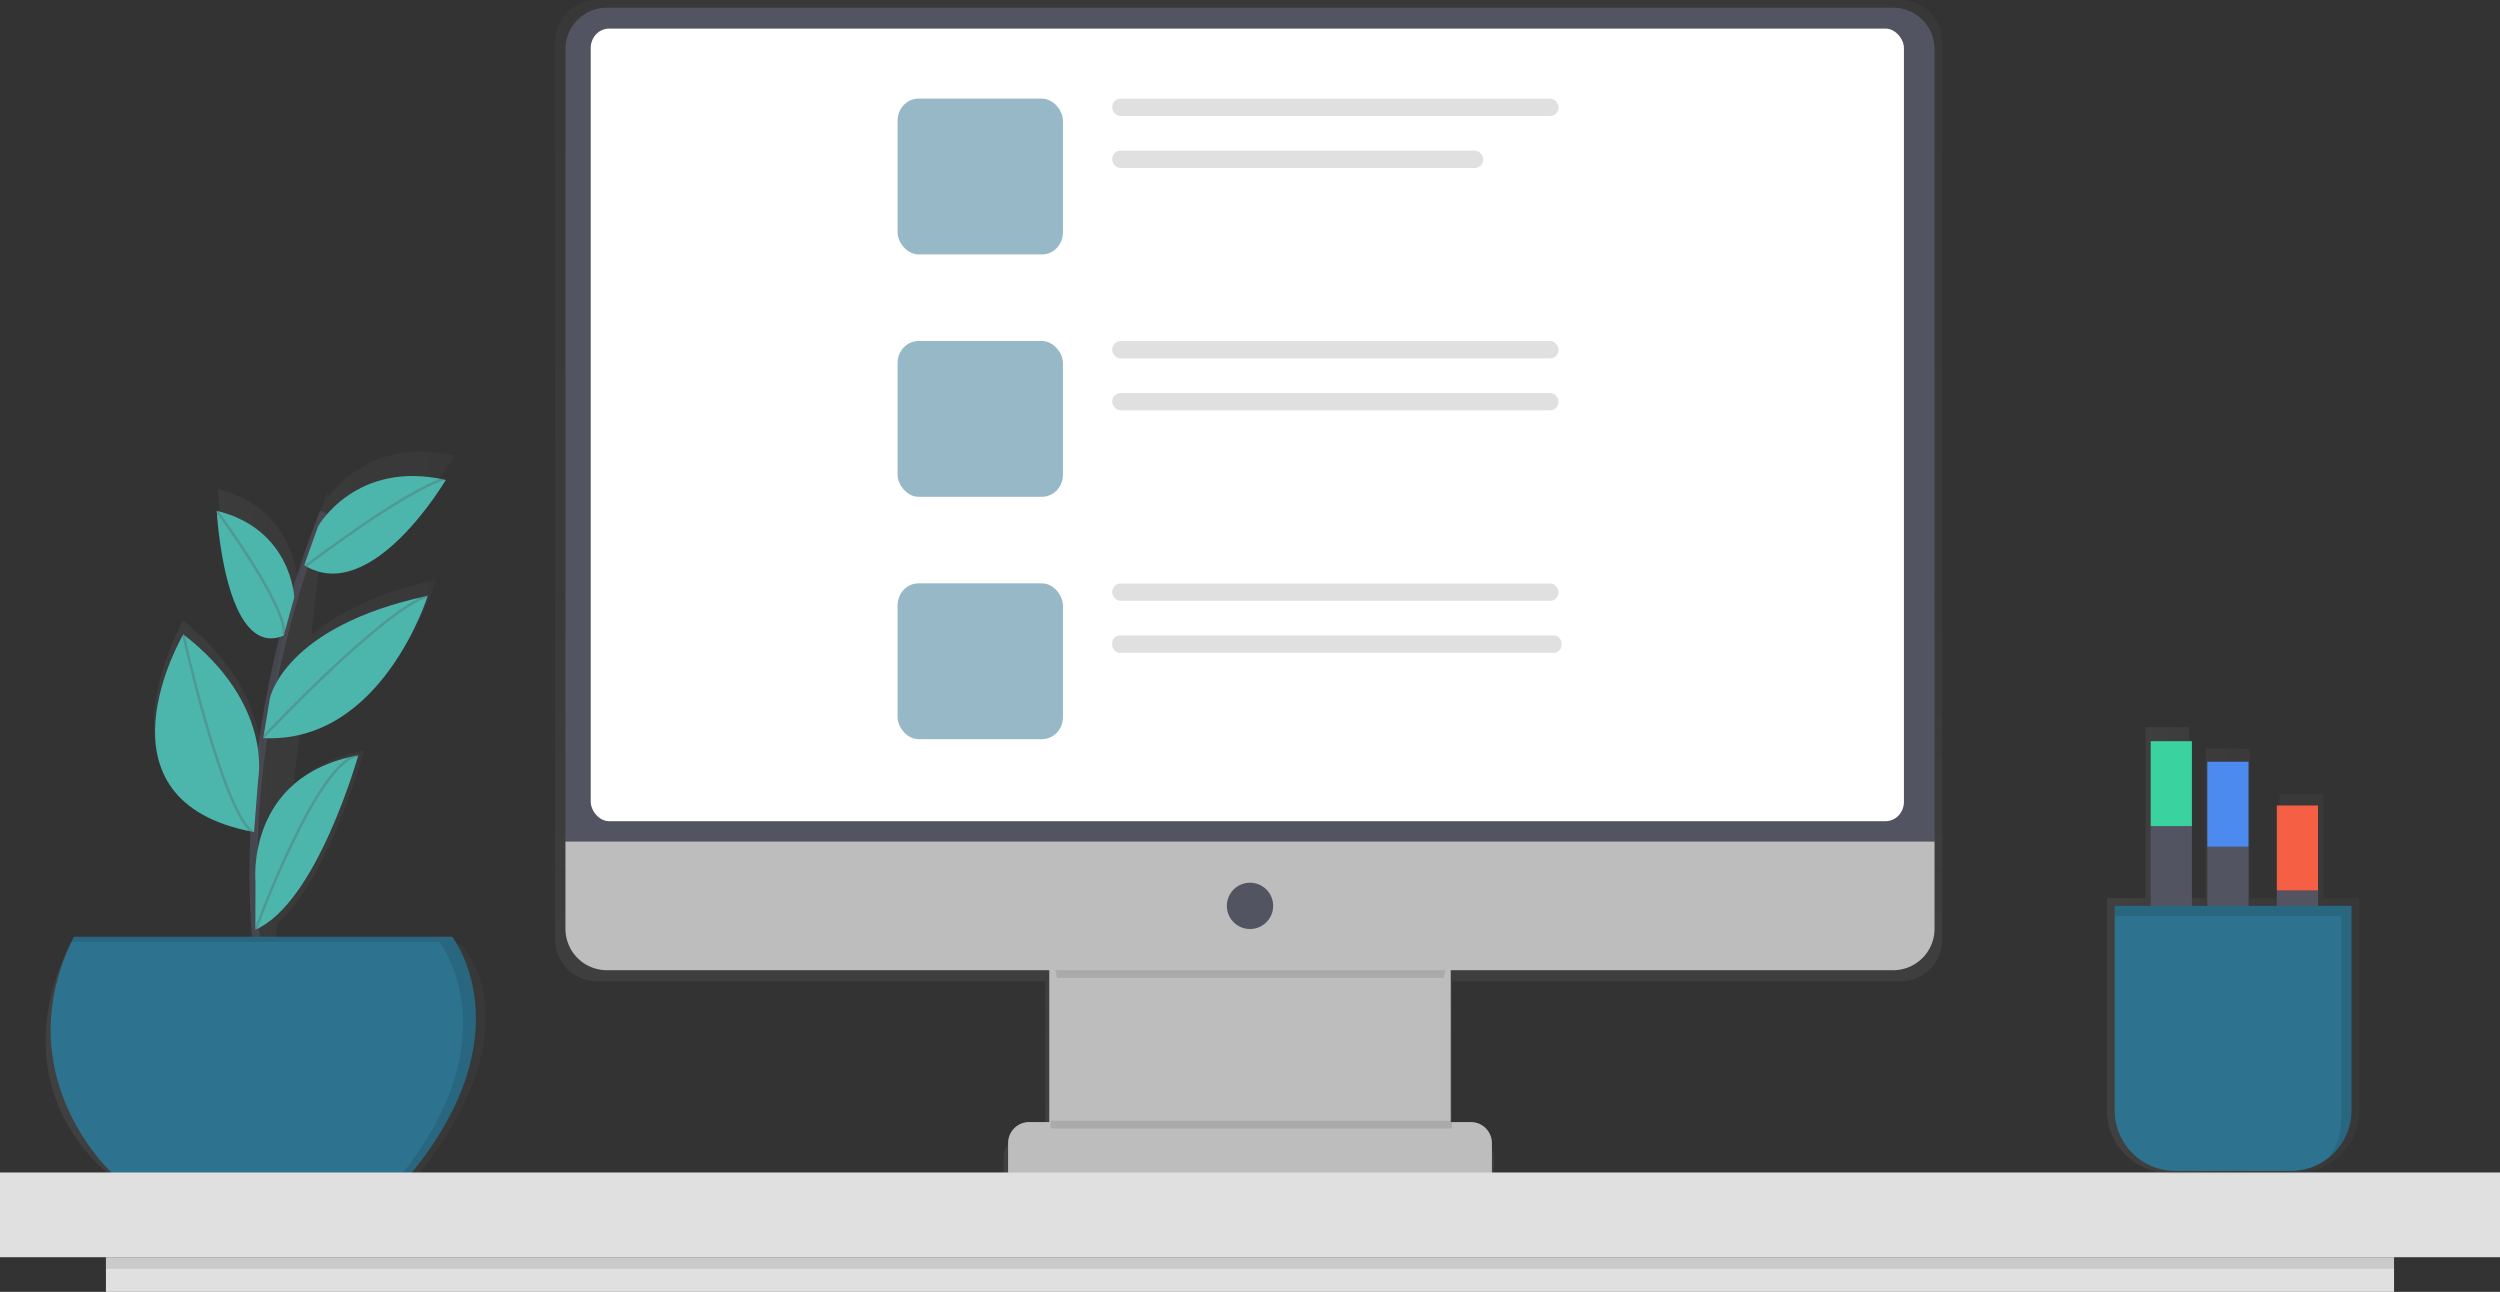<?xml version="1.0" encoding="UTF-8" standalone="no"?>
<svg
   xmlns:dc="http://purl.org/dc/elements/1.1/"
   xmlns:cc="http://creativecommons.org/ns#"
   xmlns:rdf="http://www.w3.org/1999/02/22-rdf-syntax-ns#"
   xmlns:svg="http://www.w3.org/2000/svg"
   xmlns="http://www.w3.org/2000/svg"
   xmlns:xlink="http://www.w3.org/1999/xlink"
   xmlns:sodipodi="http://sodipodi.sourceforge.net/DTD/sodipodi-0.dtd"
   xmlns:inkscape="http://www.inkscape.org/namespaces/inkscape"
   id="a622e68e-7a65-46e9-94a9-d455de519afc"
   data-name="Layer 1"
   width="971.44"
   height="502"
   viewBox="0 0 971.44 502"
   version="1.1"
   sodipodi:docname="mockup.svg"
   inkscape:version="0.92.5 (2060ec1f9f, 2020-04-08)">
  <rect x="0" y="0" width="971.44" height="502" fill="#333333" stroke="none"/>
  <sodipodi:namedview
     pagecolor="#ffffff"
     bordercolor="#666666"
     borderopacity="1"
     objecttolerance="10"
     gridtolerance="10"
     guidetolerance="10"
     inkscape:pageopacity="0"
     inkscape:pageshadow="2"
     inkscape:window-width="2560"
     inkscape:window-height="1321"
     id="namedview165"
     showgrid="false"
     inkscape:zoom="1.2053949"
     inkscape:cx="726.6044"
     inkscape:cy="268.44685"
     inkscape:window-x="0"
     inkscape:window-y="31"
     inkscape:window-maximized="1"
     inkscape:current-layer="a622e68e-7a65-46e9-94a9-d455de519afc" />
  <defs
     id="defs12">
    <linearGradient
       id="341b0e5e-a21f-44db-b85f-76180f33f0d3"
       x1="599.5"
       y1="668.05"
       x2="599.5"
       y2="199"
       gradientUnits="userSpaceOnUse">
      <stop
         offset="0"
         stop-color="gray"
         stop-opacity="0.25"
         id="stop2" />
      <stop
         offset="0.54"
         stop-color="gray"
         stop-opacity="0.12"
         id="stop4" />
      <stop
         offset="1"
         stop-color="gray"
         stop-opacity="0.1"
         id="stop6" />
    </linearGradient>
    <linearGradient
       id="9c19d1ba-0c1d-4cca-8c15-e6f3831a5e67"
       x1="485.72"
       y1="258.88"
       x2="485.72"
       y2="71.12"
       xlink:href="#341b0e5e-a21f-44db-b85f-76180f33f0d3" />
    <linearGradient
       id="fe76f7c7-2126-4e48-920d-21143a22d340"
       x1="132"
       y1="515"
       x2="303"
       y2="515"
       xlink:href="#341b0e5e-a21f-44db-b85f-76180f33f0d3" />
    <linearGradient
       id="2cf89a04-5a05-413b-983a-d2bc296cbb5e"
       x1="933"
       y1="568.28"
       x2="1031"
       y2="568.28"
       xlink:href="#341b0e5e-a21f-44db-b85f-76180f33f0d3" />
  </defs>
  <title
     id="title14">responsive</title>
  <g
     opacity="0.7"
     id="g18">
    <path
       d="M852.69,199H346.31A16.37,16.37,0,0,0,330,215.42V563.94a16.37,16.37,0,0,0,16.31,16.42H520.47v60.16h-7.94a8.3,8.3,0,0,0-8.27,8.33v12.07h16.21v7.14H678.53v-7.14h16.21V648.85a8.3,8.3,0,0,0-8.27-8.33H679V640h-.51V580.36H852.69A16.37,16.37,0,0,0,869,563.94V215.42A16.37,16.37,0,0,0,852.69,199Z"
       transform="translate(-114.28 -199)"
       fill="url(#341b0e5e-a21f-44db-b85f-76180f33f0d3)"
       id="path16" />
  </g>
  <rect
     x="407.72"
     y="371"
     width="156"
     height="92"
     fill="#bdbdbd"
     id="rect20" />
  <g
     opacity="0.1"
     id="g24">
    <path
       d="M525.07,579H675.24c1.81-7.87,3.26-13,3.26-13h-157S523.11,571.11,525.07,579Z"
       transform="translate(-114.28 -199)"
       id="path22" />
  </g>
  <path
     d="M235.82,3h499.8a16.1,16.1,0,0,1,16.1,16.1V327a0,0,0,0,1,0,0h-532a0,0,0,0,1,0,0V19.1A16.1,16.1,0,0,1,235.82,3Z"
     fill="#535461"
     id="path26" />
  <path
     d="M849.9,576H350.1A16.1,16.1,0,0,1,334,559.9V526H866v33.9A16.1,16.1,0,0,1,849.9,576Z"
     transform="translate(-114.28 -199)"
     fill="#bdbdbd"
     id="path28" />
  <circle
     cx="485.72"
     cy="352"
     r="9"
     fill="#535461"
     id="circle30" />
  <path
     d="M399.89,436H571.55a8.17,8.17,0,0,1,8.17,8.17V456a0,0,0,0,1,0,0h-188a0,0,0,0,1,0,0V444.17A8.17,8.17,0,0,1,399.89,436Z"
     fill="#bdbdbd"
     id="path32" />
  <g
     opacity="0.5"
     id="g36">
    <rect
       x="320.72"
       y="71.12"
       width="330"
       height="187.76"
       rx="4.5"
       ry="4.5"
       fill="url(#9c19d1ba-0c1d-4cca-8c15-e6f3831a5e67)"
       id="rect34" />
  </g>
  <rect
     x="229.546"
     y="11.109"
     width="510.275"
     height="307.986"
     rx="7.141"
     ry="7.534"
     id="rect38"
     style="fill:#ffffff;stroke-width:1.63" />
  <g
     id="g42"
     transform="matrix(1.813,0,0,1.898,-402.746,-149.412)"
     style="opacity:0.5">
    <rect
       x="414.52"
       y="98.91"
       width="35.44"
       height="31.9"
       rx="4.5"
       ry="4.5"
       id="rect40"
       style="fill:#2d728f" />
  </g>
  <rect
     x="432.169"
     y="38.349"
     width="173.458"
     height="6.72"
     rx="3.208"
     ry="3.36"
     id="rect44"
     style="fill:#e0e0e0;stroke-width:1.855" />
  <rect
     x="432.169"
     y="58.547"
     width="144.183"
     height="6.72"
     rx="3.208"
     ry="3.36"
     id="rect46"
     style="fill:#e0e0e0;stroke-width:1.855" />
  <g
     id="g50"
     transform="matrix(1.813,0,0,1.898,-402.746,-149.412)"
     style="opacity:0.5">
    <rect
       x="414.52"
       y="148.53"
       width="35.44"
       height="31.9"
       rx="4.5"
       ry="4.5"
       id="rect48"
       style="fill:#2d728f" />
  </g>
  <rect
     x="432.169"
     y="132.543"
     width="173.458"
     height="6.72"
     rx="3.208"
     ry="3.36"
     id="rect52"
     style="fill:#e0e0e0;stroke-width:1.855" />
  <rect
     x="432.169"
     y="152.722"
     width="173.458"
     height="6.72"
     rx="3.208"
     ry="3.36"
     id="rect54"
     style="fill:#e0e0e0;stroke-width:1.855" />
  <g
     id="g58"
     transform="matrix(1.813,0,0,1.898,-402.746,-149.412)"
     style="opacity:0.5">
    <rect
       x="414.52"
       y="198.15"
       width="35.44"
       height="31.9"
       rx="4.5"
       ry="4.5"
       id="rect56"
       style="fill:#2d728f" />
  </g>
  <rect
     x="432.169"
     y="226.737"
     width="173.458"
     height="6.72"
     rx="3.208"
     ry="3.36"
     id="rect60"
     style="fill:#e0e0e0;stroke-width:1.855" />
  <rect
     x="432.169"
     y="246.916"
     width="174.618"
     height="6.72"
     rx="2.882"
     ry="3.018"
     id="rect62"
     style="fill:#e0e0e0;stroke-width:1.855" />
  <g
     opacity="0.1"
     id="g94">
    <rect
       x="408.22"
       y="435.5"
       width="156"
       height="3"
       id="rect92" />
  </g>
  <g
     opacity="0.7"
     id="g98">
    <path
       d="M293.48,566.06H221.08l1-8.14c20.46-18.37,33.69-67.31,33.69-67.31a6.78,6.78,0,0,0-.87.18c-12,2.42-20.54,7.35-26.51,13.28l2.54-21.66c37.8-8.14,52.79-58.14,52.79-58.14-24.12,5.35-39.16,13.63-48.5,21.49l3.72-31.82c25.56,8.77,52-37.82,52-37.82l-1-.21.5-.32-.76.27c-28.25-6.09-43.35,10.06-48.25,16.77l.37-3.12q-1.12,3-2.18,5.88h0l0,.08q-3,8.13-5.49,16.06l0,0h0q-2.17,6.77-4.06,13.4l0-.06s-1.17-28.46-31.18-35.95c0,0,3.15,62.07,26.93,51.91h0c-2.2,9-4,17.66-5.56,26.07h0q-1.49,8.21-2.6,16l-.14.16.14-.12-.06.41v0h0q-1,7.07-1.7,13.78c.46-8.62-1.11-33.52-30.45-56.92,0,0-39,68.54,27.5,82,.15.13.3.26.44.38l-.1-.31.6.13.27-3.52a369.39,369.39,0,0,0,.23,44.1h0c.07,1,.14,2,.21,2.95H141.37c-27.94,57.79,15.52,89.46,15.52,89.46h120C323.49,596.66,293.48,566.06,293.48,566.06Zm-78-65.68h0v0Z"
       transform="translate(-114.28 -199)"
       fill="url(#fe76f7c7-2126-4e48-920d-21143a22d340)"
       id="path96" />
  </g>
  <path
     d="M217,588s-19-83,23-190"
     transform="translate(-114.28 -199)"
     fill="none"
     stroke="#535461"
     stroke-miterlimit="10"
     stroke-width="3"
     opacity="0.6"
     id="path100" />
  <path
     d="M143,563H290s29,37-16,92H158S116,617,143,563Z"
     transform="translate(-114.28 -199)"
     fill="#2d728f"
     id="path102" />
  <path
     d="M237.89,403.5s14.61-26,49.61-18c0,0-28.93,49.26-55,33.13Z"
     transform="translate(-114.28 -199)"
     fill="#4db6ac"
     id="path104" />
  <path
     d="M228.63,431.09S227.5,404.5,198.5,397.5c0,0,3,58,26,48.5Z"
     transform="translate(-114.28 -199)"
     fill="#4db6ac"
     id="path106" />
  <path
     d="M219.15,470.36s5.35-27.86,61.35-39.86c0,0-17.86,57.62-63.93,55.31Z"
     transform="translate(-114.28 -199)"
     fill="#4db6ac"
     id="path108" />
  <path
     d="M214.61,501.63s5.89-29.13-29.11-56.13c0,0-38,64.67,27.48,76.83Z"
     transform="translate(-114.28 -199)"
     fill="#4db6ac"
     id="path110" />
  <path
     d="M213.56,541.67S209.5,500.5,253.5,492.5c0,0-16.07,57.49-40,67.74Z"
     transform="translate(-114.28 -199)"
     fill="#4db6ac"
     id="path112" />
  <path
     d="M233,419s38-29,54-34"
     transform="translate(-114.28 -199)"
     fill="none"
     stroke="#535461"
     stroke-miterlimit="10"
     opacity="0.3"
     id="path114" />
  <path
     d="M216.5,485.5s46-49,64-55"
     transform="translate(-114.28 -199)"
     fill="none"
     stroke="#535461"
     stroke-miterlimit="10"
     opacity="0.3"
     id="path116" />
  <path
     d="M198.5,397.5s28,38,26,48"
     transform="translate(-114.28 -199)"
     fill="none"
     stroke="#535461"
     stroke-miterlimit="10"
     opacity="0.3"
     id="path118" />
  <path
     d="M185.5,445.5s15,68,27,77"
     transform="translate(-114.28 -199)"
     fill="none"
     stroke="#535461"
     stroke-miterlimit="10"
     opacity="0.3"
     id="path120" />
  <path
     d="M213.5,560.5s24-66,40-68"
     transform="translate(-114.28 -199)"
     fill="none"
     stroke="#535461"
     stroke-miterlimit="10"
     opacity="0.3"
     id="path122" />
  <g
     opacity="0.1"
     id="g126">
    <path
       d="M290,563H143c-.33.67-.65,1.34-1,2H285s28.29,36.11-14.4,90H274C319,600,290,563,290,563Z"
       transform="translate(-114.28 -199)"
       id="path124" />
  </g>
  <rect
     y="455.6"
     width="971.44"
     height="32.93"
     fill="#e0e0e0"
     id="rect128" />
  <rect
     x="41.16"
     y="488.53"
     width="889.11"
     height="13.47"
     fill="#e0e0e0"
     id="rect130" />
  <rect
     x="41.16"
     y="488.53"
     width="889.11"
     height="4.49"
     opacity="0.1"
     id="rect132" />
  <g
     opacity="0.7"
     id="g144">
    <path
       d="M1027,643.88l.1-.15q.31-.48.61-1l.11-.19q.29-.49.55-1l.09-.17c.2-.39.39-.78.56-1.19h0a23.79,23.79,0,0,0,.94-2.51l.1-.33c.09-.31.18-.62.26-.93l.1-.44q.1-.42.18-.85c0-.16.06-.32.09-.48s.09-.56.13-.85,0-.33.06-.49.06-.61.08-.92c0-.14,0-.29,0-.43,0-.45,0-.91,0-1.36V548h-13.85V507.52h-17V548H988.39V489.86h-17V548H965V481.55h-17V548H933V630.6c0,13.48,11.21,24.4,25,24.4H1006a25.19,25.19,0,0,0,20.24-10.06l0,0Q1026.61,644.41,1027,643.88Z"
       transform="translate(-114.28 -199)"
       fill="url(#2cf89a04-5a05-413b-983a-d2bc296cbb5e)"
       id="path142" />
  </g>
  <rect
     x="835.72"
     y="321"
     width="16"
     height="100"
     fill="#535461"
     id="rect146" />
  <rect
     x="835.72"
     y="288"
     width="16"
     height="33"
     fill="#3ad29f"
     id="rect148" />
  <rect
     x="857.72"
     y="329"
     width="16"
     height="100"
     fill="#535461"
     id="rect150" />
  <rect
     x="857.72"
     y="296"
     width="16"
     height="33"
     fill="#4d8af0"
     id="rect152" />
  <rect
     x="884.72"
     y="346"
     width="16"
     height="100"
     fill="#535461"
     id="rect154" />
  <rect
     x="884.72"
     y="313"
     width="16"
     height="33"
     fill="#f55f44"
     id="rect156" />
  <path
     d="M821.72,352h92a0,0,0,0,1,0,0v79.5a23.5,23.5,0,0,1-23.5,23.5h-45a23.5,23.5,0,0,1-23.5-23.5V352A0,0,0,0,1,821.72,352Z"
     fill="#2d728f"
     id="path158" />
  <g
     opacity="0.1"
     id="g162">
    <path
       d="M936,551v4h88v79.5a23.39,23.39,0,0,1-5,14.49,23.45,23.45,0,0,0,9-18.49V551Z"
       transform="translate(-114.28 -199)"
       id="path160" />
  </g>
</svg>
